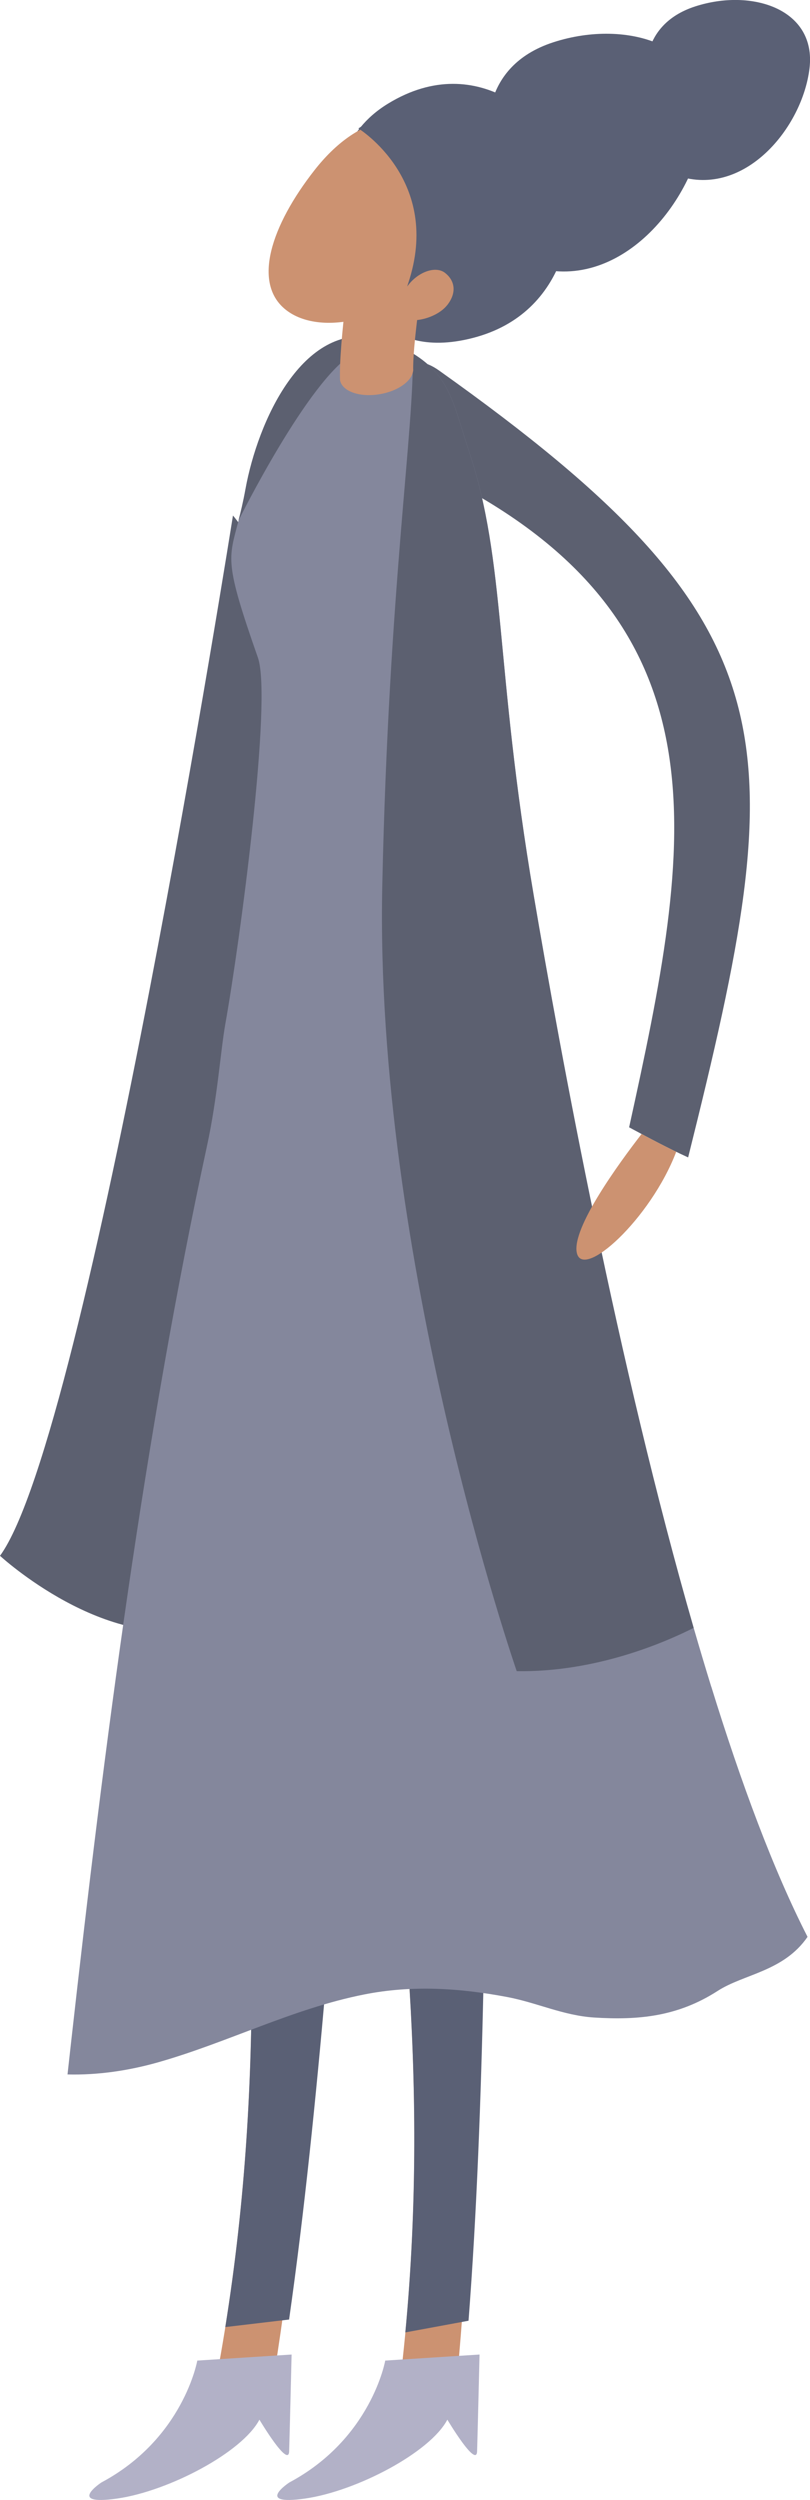 <?xml version="1.0" encoding="UTF-8"?> <svg xmlns="http://www.w3.org/2000/svg" id="Layer_2" data-name="Layer 2" viewBox="0 0 135.33 417.2"> <defs> <style> .cls-1 { fill: #5c6070; } .cls-1, .cls-2, .cls-3, .cls-4, .cls-5 { stroke-width: 0px; } .cls-2 { fill: #5a6075; } .cls-3 { fill: #cc9271; } .cls-4 { fill: #b2b1c7; } .cls-5 { fill: #84879c; } </style> </defs> <g id="Layer_1-2" data-name="Layer 1"> <g> <path class="cls-1" d="M38.92,86.03S14.67,239.56,0,259.63c0,0,17.76,16.37,34.24,11.75,27.19-7.62,21.8-110.16,14.58-160.12-2.45-16.94-9.9-25.23-9.9-25.23Z"></path> <path class="cls-1" d="M105.1,188.12c3.6,1.94,6.55,3.51,9.87,5.03,17.42-69.74,18.28-88.78-41.63-131.33-9.16-6.51-15.06,10.09-.78,17.04,50.15,24.42,43.03,61.65,32.55,109.26Z"></path> <path class="cls-3" d="M36.1,397.2c4.04,1.82,4.28,5.13,8.51,6.44,12.71-74.55,12.54-169.95,29.86-237.34-11.19-2.42-22.41-4.71-33.63-7-13.44,78.61,12.08,148.92-4.74,237.9Z"></path> <path class="cls-2" d="M40.84,159.3c11.22,2.3,22.44,4.58,33.63,7-16.07,62.55-15.94,149.04-26.17,220.78l-10.66,1.26c13.61-84.83-9.79-153.06,3.19-229.05Z"></path> <path class="cls-3" d="M66.76,398.17c4.15,1.55,4.6,4.84,8.91,5.88,7.86-75.22,1.51-170.41,14.43-238.77-11.33-1.69-22.67-3.24-34.01-4.81-8.32,79.32,21.69,147.83,10.67,237.71Z"></path> <path class="cls-2" d="M56.09,160.46c11.34,1.56,22.69,3.12,34.01,4.81-11.99,63.46-6.26,149.76-11.82,222.01l-10.56,1.95c8.09-85.53-19.68-152.1-11.64-228.77Z"></path> <path class="cls-5" d="M118.83,281.47c-.99-3.21-1.97-6.48-2.93-9.8-12.66-43.82-22.25-95.86-26.73-122.28-6.53-38.45-4.58-55.37-10.8-74.06-2.61-7.83-3.07-12.46-9.4-16.35-.72-.45-1.52-.88-2.4-1.31-1.25-.61-2.46-1.02-3.62-1.27-12.42-2.63-19.87,13.93-21.93,25.2-.4,2.2-.81,3.88-1.17,5.29h0c-1.68,6.46-2.38,6.83,3.24,22.86,2.43,6.94-3,47.45-5.44,61.11-.79,4.43-1.31,12.27-3.06,20.34-10.45,48.32-17.16,99.94-22.73,149.76-.19,1.74-.39,3.49-.58,5.22,5.1.13,10.24-.64,15.12-2.02,11.69-3.32,22.43-8.94,34.41-11.32,7.99-1.59,15.93-1.09,23.93.42,4.93.93,9.38,3.09,14.5,3.42,7.4.47,13.99-.14,20.68-4.45,4.4-2.83,11-3.22,15-9.01-5.7-11.13-11.1-25.66-16.08-41.75Z"></path> <path class="cls-1" d="M86.33,278.88c13.08.21,24.52-4.68,29.56-7.22-12.66-43.82-22.25-95.86-26.73-122.28-6.53-38.45-4.58-55.37-10.8-74.06-2.61-7.83-3.07-12.46-9.4-16.35.3,12.33-4.02,39.09-5.09,88.79-1.35,62.52,22.46,131.12,22.46,131.12Z"></path> <path class="cls-4" d="M32.96,393.94s-2.3,13.01-16.02,20.33c0,0-5.97,3.92,2.66,2.68,8.63-1.25,20.9-7.72,23.74-13.16,0,0,4.88,8.19,4.97,5.28.09-2.9.41-16.15.41-16.15l-15.77,1.01Z"></path> <path class="cls-4" d="M64.36,393.94s-2.3,13.01-16.02,20.33c0,0-5.97,3.92,2.66,2.68,8.63-1.25,20.9-7.72,23.74-13.16,0,0,4.88,8.19,4.97,5.28.09-2.9.41-16.15.41-16.15l-15.77,1.01Z"></path> <path class="cls-1" d="M39.84,86.88h0s11.74-23.69,19.27-27.91c1.66-.93,2.92-1.8,3.84-2.58-12.42-2.63-19.87,13.93-21.93,25.2-.4,2.2-.81,3.88-1.18,5.29Z"></path> <path class="cls-2" d="M59.63,47.25s3.31,13.3,19.4,9.14c16.09-4.16,17.76-20.81,15.68-28.3-2.08-7.49-14.62-20.13-29.89-10.79-15.27,9.33-5.19,29.95-5.19,29.95Z"></path> <path class="cls-3" d="M73.04,44.46c-7.27,9.26-19.61,11.7-25.26,7.26-5.66-4.44-2.49-14.08,4.78-23.34,7.27-9.26,15.55-10.37,21.21-5.93,5.66,4.44,6.55,12.75-.72,22.01Z"></path> <path class="cls-3" d="M71.36,41.75l-12.2-1.99c-.27,1.67-2.59,17.59-2.35,23.67.33,1.89,3.34,2.94,6.71,2.34,3.04-.53,5.32-2.21,5.51-3.92h.01c-.14-3.64,1.36-14.27,2.31-20.11Z"></path> <path class="cls-2" d="M81.7,22.64s-1.76-11.51,10.73-15.58c12.48-4.06,26.8.54,25.25,13.62-1.55,13.08-14.32,28.56-29.02,23.72-14.7-4.84-6.96-21.76-6.96-21.76Z"></path> <path class="cls-2" d="M107.99,12.88s-1.33-8.72,8.13-11.8c9.46-3.08,20.3.41,19.13,10.31-1.17,9.91-10.84,21.63-21.98,17.96-11.14-3.66-5.27-16.48-5.27-16.48Z"></path> <path class="cls-2" d="M59.87,21.43s14.13,8.66,8.3,25.93c-2.74,8.12,20.56-13.66,20.56-13.66,0,0-14.9-21.47-28.85-12.27Z"></path> <path class="cls-3" d="M74.71,50.92c-1.69,2.15-5.99,3.23-7.55,2.01-1.56-1.22-.58-3.28,1.11-5.43s4.54-3.18,6.1-1.95c1.56,1.22,2.04,3.22.34,5.38Z"></path> <path class="cls-3" d="M107.19,189.24c-3.74,4.83-11.7,15.7-10.82,19.82.98,4.64,12.3-5.58,16.61-16.85-1.91-.93-3.78-1.89-5.79-2.97Z"></path> </g> </g> </svg> 